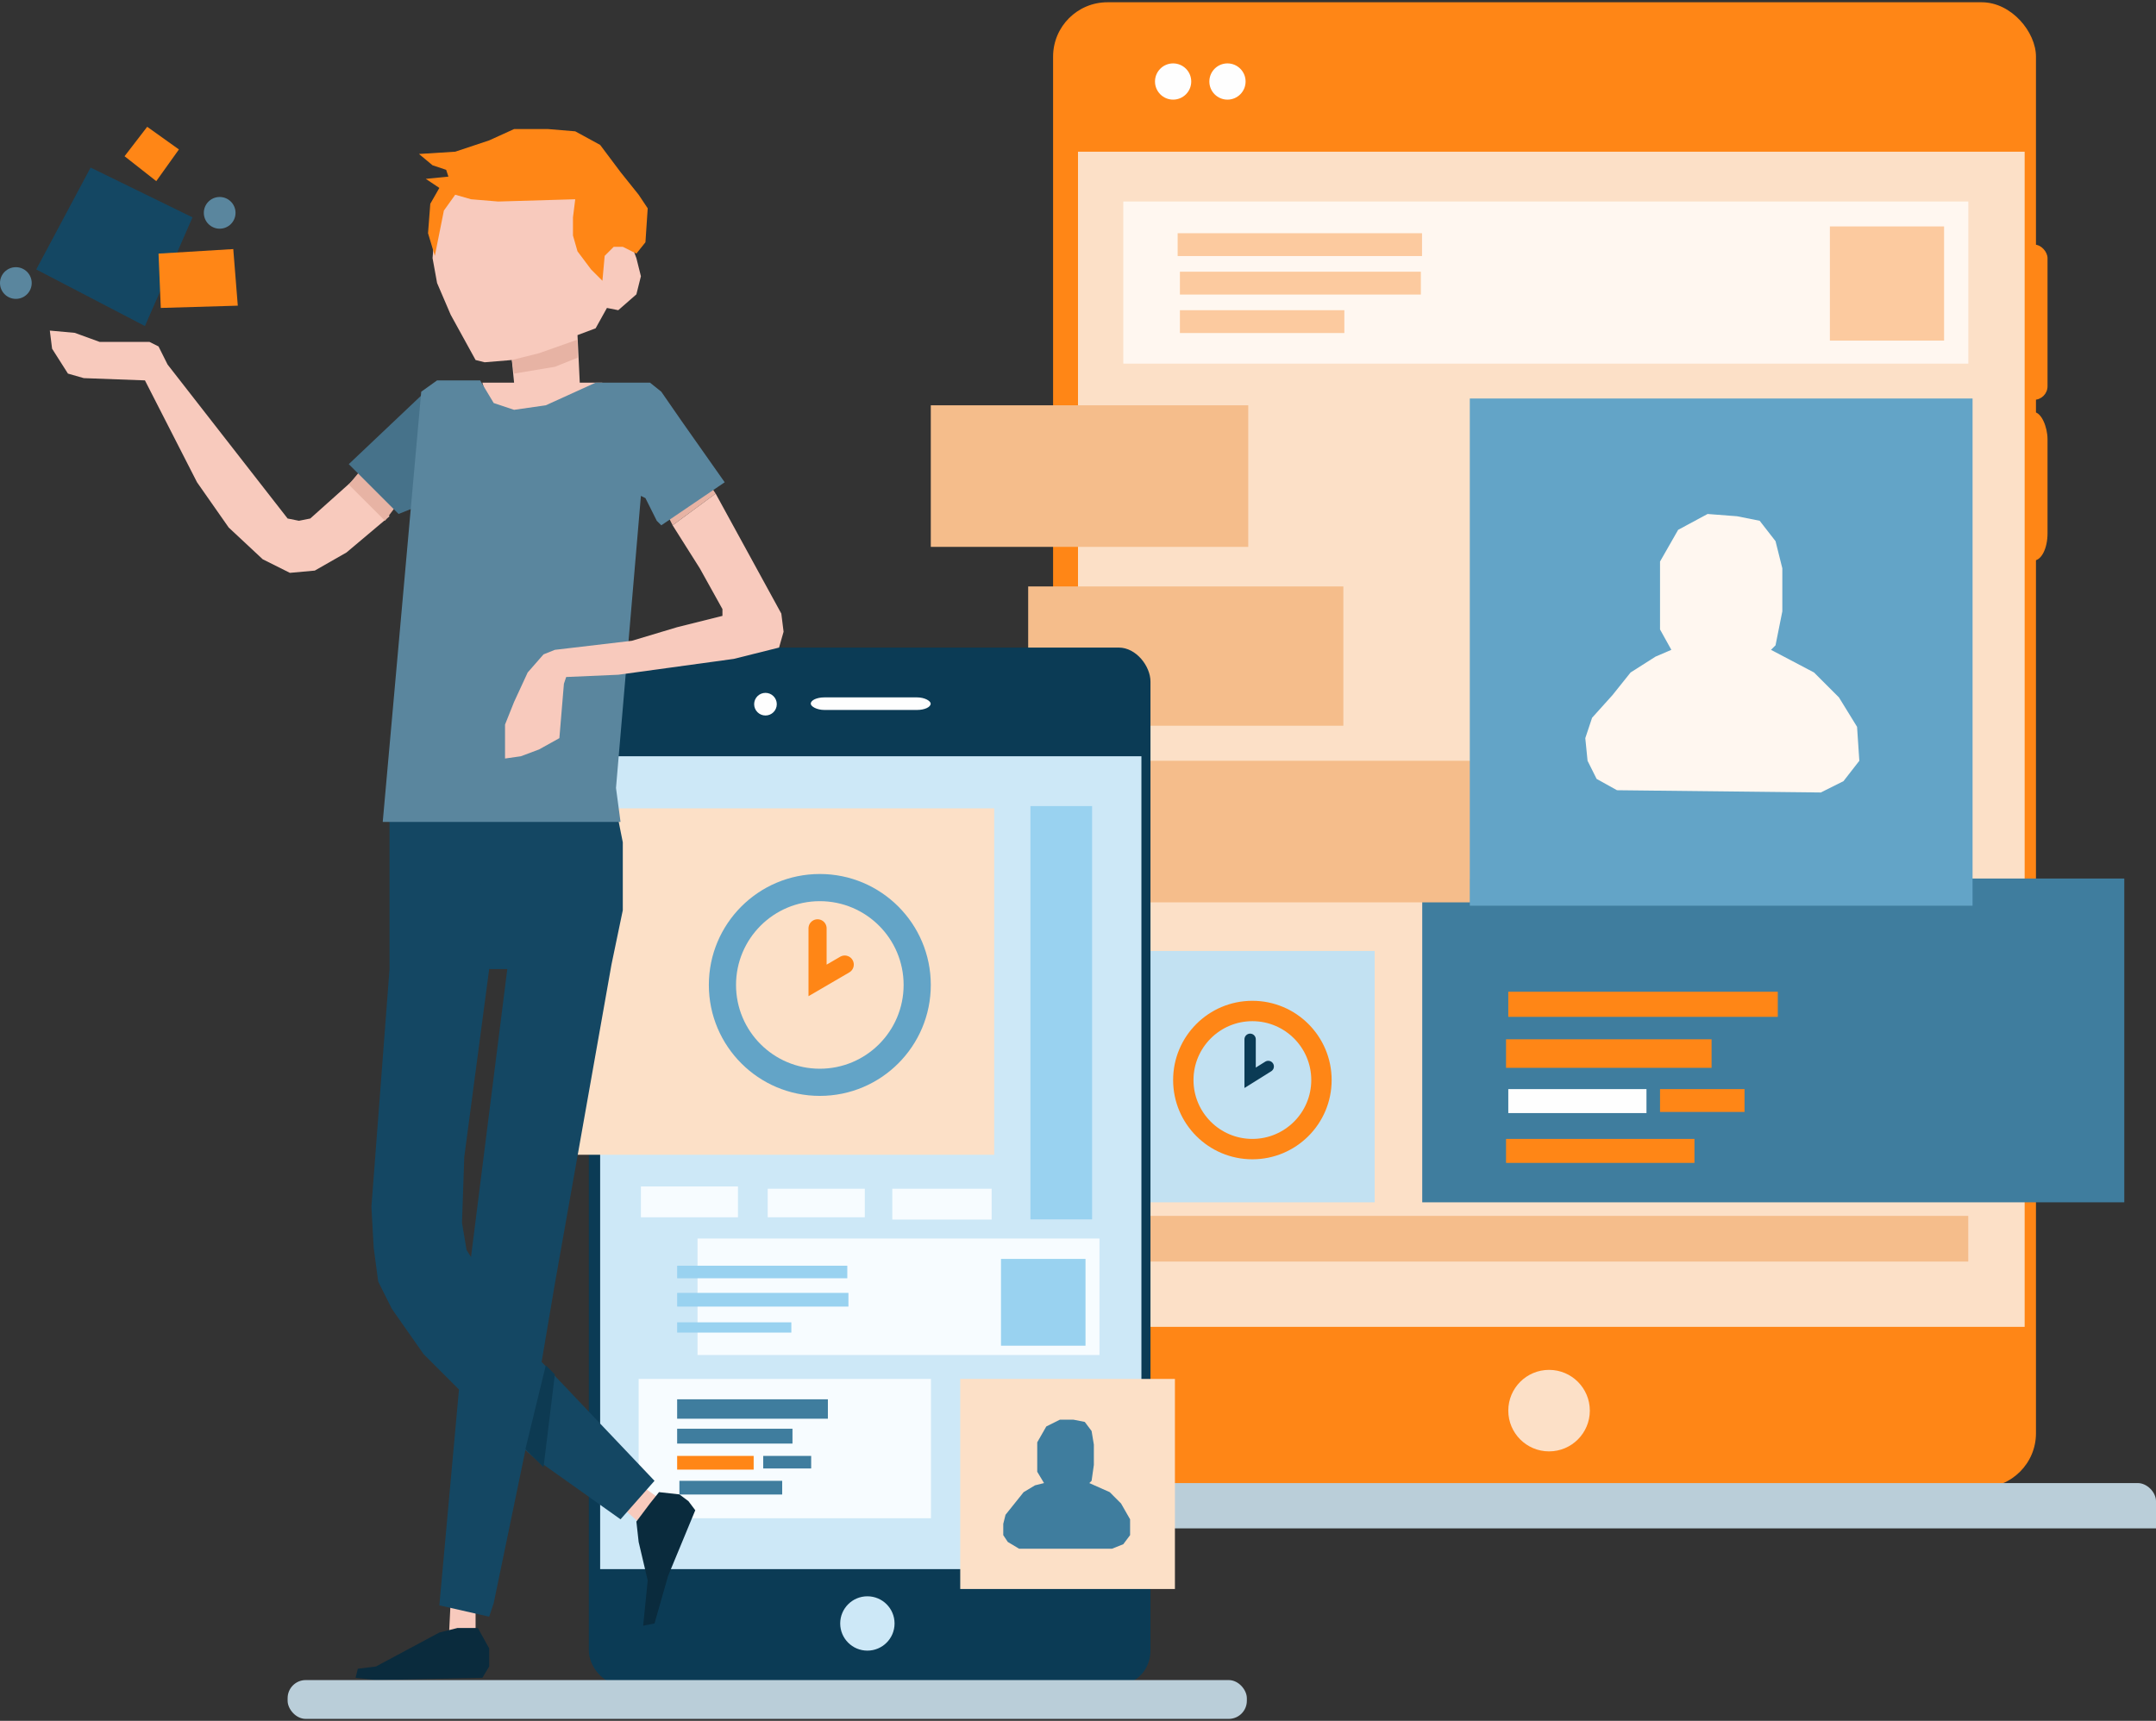 <?xml version="1.0" encoding="UTF-8"?>
<!DOCTYPE svg PUBLIC "-//W3C//DTD SVG 1.1//EN" "http://www.w3.org/Graphics/SVG/1.1/DTD/svg11.dtd">
<!-- Creator: CorelDRAW X8 -->
<svg xmlns="http://www.w3.org/2000/svg" xml:space="preserve" width="952px" height="760px" version="1.1" style="shape-rendering:geometricPrecision; text-rendering:geometricPrecision; image-rendering:optimizeQuality; fill-rule:evenodd; clip-rule:evenodd"
viewBox="0 0 952 760"
 xmlns:xlink="http://www.w3.org/1999/xlink">
 <rect x="0" y="0" width="952" height="760" fill="#333333" stroke="none"/>
 <defs>
  <style type="text/css">
   <![CDATA[
    .str1 {stroke:#FF8616;stroke-width:8;stroke-linecap:round}
    .str0 {stroke:#0B3B55;stroke-width:5;stroke-linecap:round}
    .fil10 {fill:none}
    .fil2 {fill:#FEFEFE}
    .fil15 {fill:#F8CABD}
    .fil16 {fill:#E7B3A4}
    .fil18 {fill:#0A2B3D}
    .fil11 {fill:#0B3B55}
    .fil20 {fill:#0D3A52}
    .fil19 {fill:#144763}
    .fil22 {fill:#144763}
    .fil6 {fill:#3F7D9E}
    .fil17 {fill:#46728A}
    .fil21 {fill:#5A869E}
    .fil7 {fill:#63A4C7}
    .fil14 {fill:#99D2F0}
    .fil3 {fill:#BACED9}
    .fil5 {fill:#C2E1F2}
    .fil12 {fill:#CDE8F7}
    .fil4 {fill:#F5BD8B}
    .fil13 {fill:#F7FCFF}
    .fil9 {fill:#FCCA9F}
    .fil1 {fill:#FCE0C7}
    .fil0 {fill:#FF8616}
    .fil8 {fill:#FFF7F0}
   ]]>
  </style>
 </defs>
 <g id="Слой_x0020_1">
  <rect class="fil0" x="465" y="1" width="434" height="656" rx="24" ry="24"/>
  <rect class="fil0" x="892" y="108" width="12.102" height="68.577" rx="6" ry="6"/>
  <rect class="fil0" x="892" y="182" width="12.102" height="65.55" rx="12" ry="12"/>
  <circle class="fil1" cx="684" cy="623" r="18"/>
  <circle class="fil2" cx="518" cy="36" r="8"/>
  <circle class="fil2" cx="542" cy="36" r="8"/>
  <path class="fil3" d="M482 655l462 0c4,0 8,4 8,8l0 12 -470 0 0 -20z"/>
  <rect class="fil1" x="476" y="67" width="418" height="519"/>
  <rect class="fil4" x="500" y="537" width="369.102" height="20.17"/>
  <rect class="fil5" x="501" y="420" width="106" height="111"/>
  <rect class="fil6" x="628" y="388" width="310" height="143"/>
  <rect class="fil4" x="503" y="336" width="146.23" height="62.525"/>
  <rect class="fil4" x="454" y="259" width="139.17" height="61.517"/>
  <rect class="fil4" x="411" y="179" width="140.178" height="62.525"/>
  <rect class="fil7" x="649" y="176" width="222" height="224"/>
  <rect class="fil8" x="496" y="89" width="373.136" height="71.601"/>
  <rect class="fil9" x="808" y="100" width="50.425" height="50.423"/>
  <rect class="fil9" x="520" y="103" width="107.908" height="10.085"/>
  <rect class="fil9" x="521" y="120" width="106.394" height="10.085"/>
  <rect class="fil9" x="521" y="137" width="72.61" height="10.084"/>
  <rect class="fil0" x="666" y="438" width="119" height="11.094"/>
  <rect class="fil0" x="665" y="459" width="90.763" height="12.607"/>
  <rect class="fil2" x="666" y="481" width="61.014" height="10.589"/>
  <rect class="fil0" x="733" y="481" width="37.314" height="10.085"/>
  <rect class="fil0" x="665" y="503" width="83.199" height="10.589"/>
  <circle class="fil0" cx="553" cy="477" r="35"/>
  <circle class="fil5" cx="553" cy="477" r="26"/>
  <polyline class="fil10 str0" points="552,459 552,476 560,471 "/>
  <rect class="fil11" x="260" y="286" width="248" height="458" rx="14" ry="15"/>
  <circle class="fil12" cx="383" cy="717" r="12"/>
  <rect class="fil12" x="265" y="334" width="239" height="359"/>
  <rect class="fil1" x="424" y="609" width="94.797" height="92.779"/>
  <rect class="fil13" x="282" y="609" width="129.084" height="61.516"/>
  <rect class="fil6" x="299" y="618" width="66.559" height="8.572"/>
  <rect class="fil6" x="299" y="631" width="50.928" height="6.555"/>
  <rect class="fil0" x="299" y="643" width="33.785" height="6.051"/>
  <rect class="fil6" x="337" y="643" width="21.178" height="5.547"/>
  <rect class="fil6" x="300" y="654" width="45.381" height="6.051"/>
  <rect class="fil13" x="308" y="547" width="177.491" height="51.432"/>
  <rect class="fil14" x="442" y="556" width="37.314" height="38.323"/>
  <rect class="fil14" x="299" y="559" width="75.132" height="5.547"/>
  <rect class="fil14" x="299" y="571" width="75.636" height="6.051"/>
  <rect class="fil14" x="299" y="584" width="50.425" height="4.538"/>
  <rect class="fil13" x="283" y="524" width="42.86" height="13.614"/>
  <rect class="fil13" x="339" y="525" width="42.86" height="12.605"/>
  <rect class="fil13" x="394" y="525" width="43.869" height="13.614"/>
  <rect class="fil14" x="455" y="356" width="27.229" height="182.534"/>
  <rect class="fil2" x="358" y="308" width="52.945" height="5.547" rx="6" ry="6"/>
  <circle class="fil2" cx="338" cy="311" r="5"/>
  <rect class="fil1" x="251" y="357" width="188" height="153"/>
  <circle class="fil7" cx="362" cy="435" r="49"/>
  <circle class="fil1" cx="362" cy="435" r="37"/>
  <polyline class="fil10 str1" points="361,410 361,433 373,426 "/>
  <polygon class="fil15" points="193,125 191,114 193,89 203,78 271,87 281,114 283,122 281,130 273,137 268,136 263,145 255,148 256,169 266,169 221,196 213,169 227,169 226,159 214,160 210,159 199,139 "/>
  <polygon class="fil16" points="227,165 226,159 238,156 255,150 255,158 245,162 "/>
  <polygon class="fil0" points="208,88 201,86 196,93 192,113 189,103 190,90 194,83 188,79 198,78 197,75 191,73 185,68 201,67 216,62 227,57 242,57 254,58 265,64 274,76 282,86 286,92 285,107 285,107 281,112 275,109 271,109 267,113 266,124 261,119 255,111 253,104 253,96 254,88 220,89 "/>
  <polygon class="fil16" points="295,228 297,232 316,218 314,215 "/>
  <polygon class="fil15" points="156,212 172,228 153,244 139,252 128,253 116,247 101,233 87,213 64,168 37,167 30,165 23,154 22,146 33,147 44,151 66,151 70,153 74,161 127,229 132,230 137,229 "/>
  <polygon class="fil16" points="159,208 154,214 170,230 176,222 "/>
  <polygon class="fil17" points="186,223 192,169 154,205 176,227 "/>
  <polygon class="fil15" points="210,708 199,707 198,727 210,726 "/>
  <polygon class="fil15" points="283,656 275,666 285,675 290,661 "/>
  <polygon class="fil18" points="211,719 202,719 194,721 166,736 158,737 157,741 166,742 213,741 216,736 216,728 "/>
  <polygon class="fil18" points="291,659 287,664 281,672 282,681 286,698 284,718 289,717 295,696 307,667 304,663 300,660 "/>
  <rect class="fil3" x="127" y="742" width="423.559" height="17.144" rx="8" ry="8"/>
  <polygon class="fil19" points="223,356 172,355 172,428 164,533 165,551 167,566 173,578 187,598 207,618 236,644 274,671 289,654 233,595 206,552 204,540 205,511 216,428 "/>
  <polygon class="fil19" points="271,352 209,356 216,428 224,428 208,555 194,709 216,714 218,708 235,626 245,567 270,426 275,402 275,372 "/>
  <polygon class="fil20" points="232,640 241,603 245,607 240,648 "/>
  <polygon class="fil21" points="186,173 193,168 212,168 218,178 227,181 241,179 263,169 287,169 292,173 301,186 320,213 292,232 290,230 285,220 283,219 272,348 274,363 232,363 169,363 "/>
  <polygon class="fil15" points="297,232 316,218 345,271 346,279 344,286 324,291 273,298 250,299 249,302 247,326 238,331 230,334 223,335 223,320 227,310 233,297 240,289 245,287 279,283 299,277 319,272 319,269 309,251 "/>
  <polygon class="fil0" points="69,80 55,69 65,56 79,66 "/>
  <polygon class="fil22" points="16,119 40,74 85,96 64,144 "/>
  <polygon class="fil0" points="103,110 70,112 71,136 105,135 "/>
  <circle class="fil21" cx="97" cy="94" r="7"/>
  <circle class="fil21" cx="7" cy="125" r="7"/>
  <polygon class="fil8" points="731,290 738,287 733,278 733,248 741,234 754,227 767,228 777,230 784,239 787,251 787,270 784,285 782,287 801,297 812,308 820,321 821,336 814,345 804,350 714,349 705,344 701,336 700,326 703,317 712,307 720,297 "/>
  <polygon class="fil6" points="457,656 461,655 458,650 458,637 462,630 468,627 474,627 479,628 482,632 483,638 483,647 482,654 481,655 490,659 495,664 499,671 499,678 496,682 491,684 450,684 445,681 443,678 443,673 444,669 448,664 452,659 "/>
 </g>
</svg>
